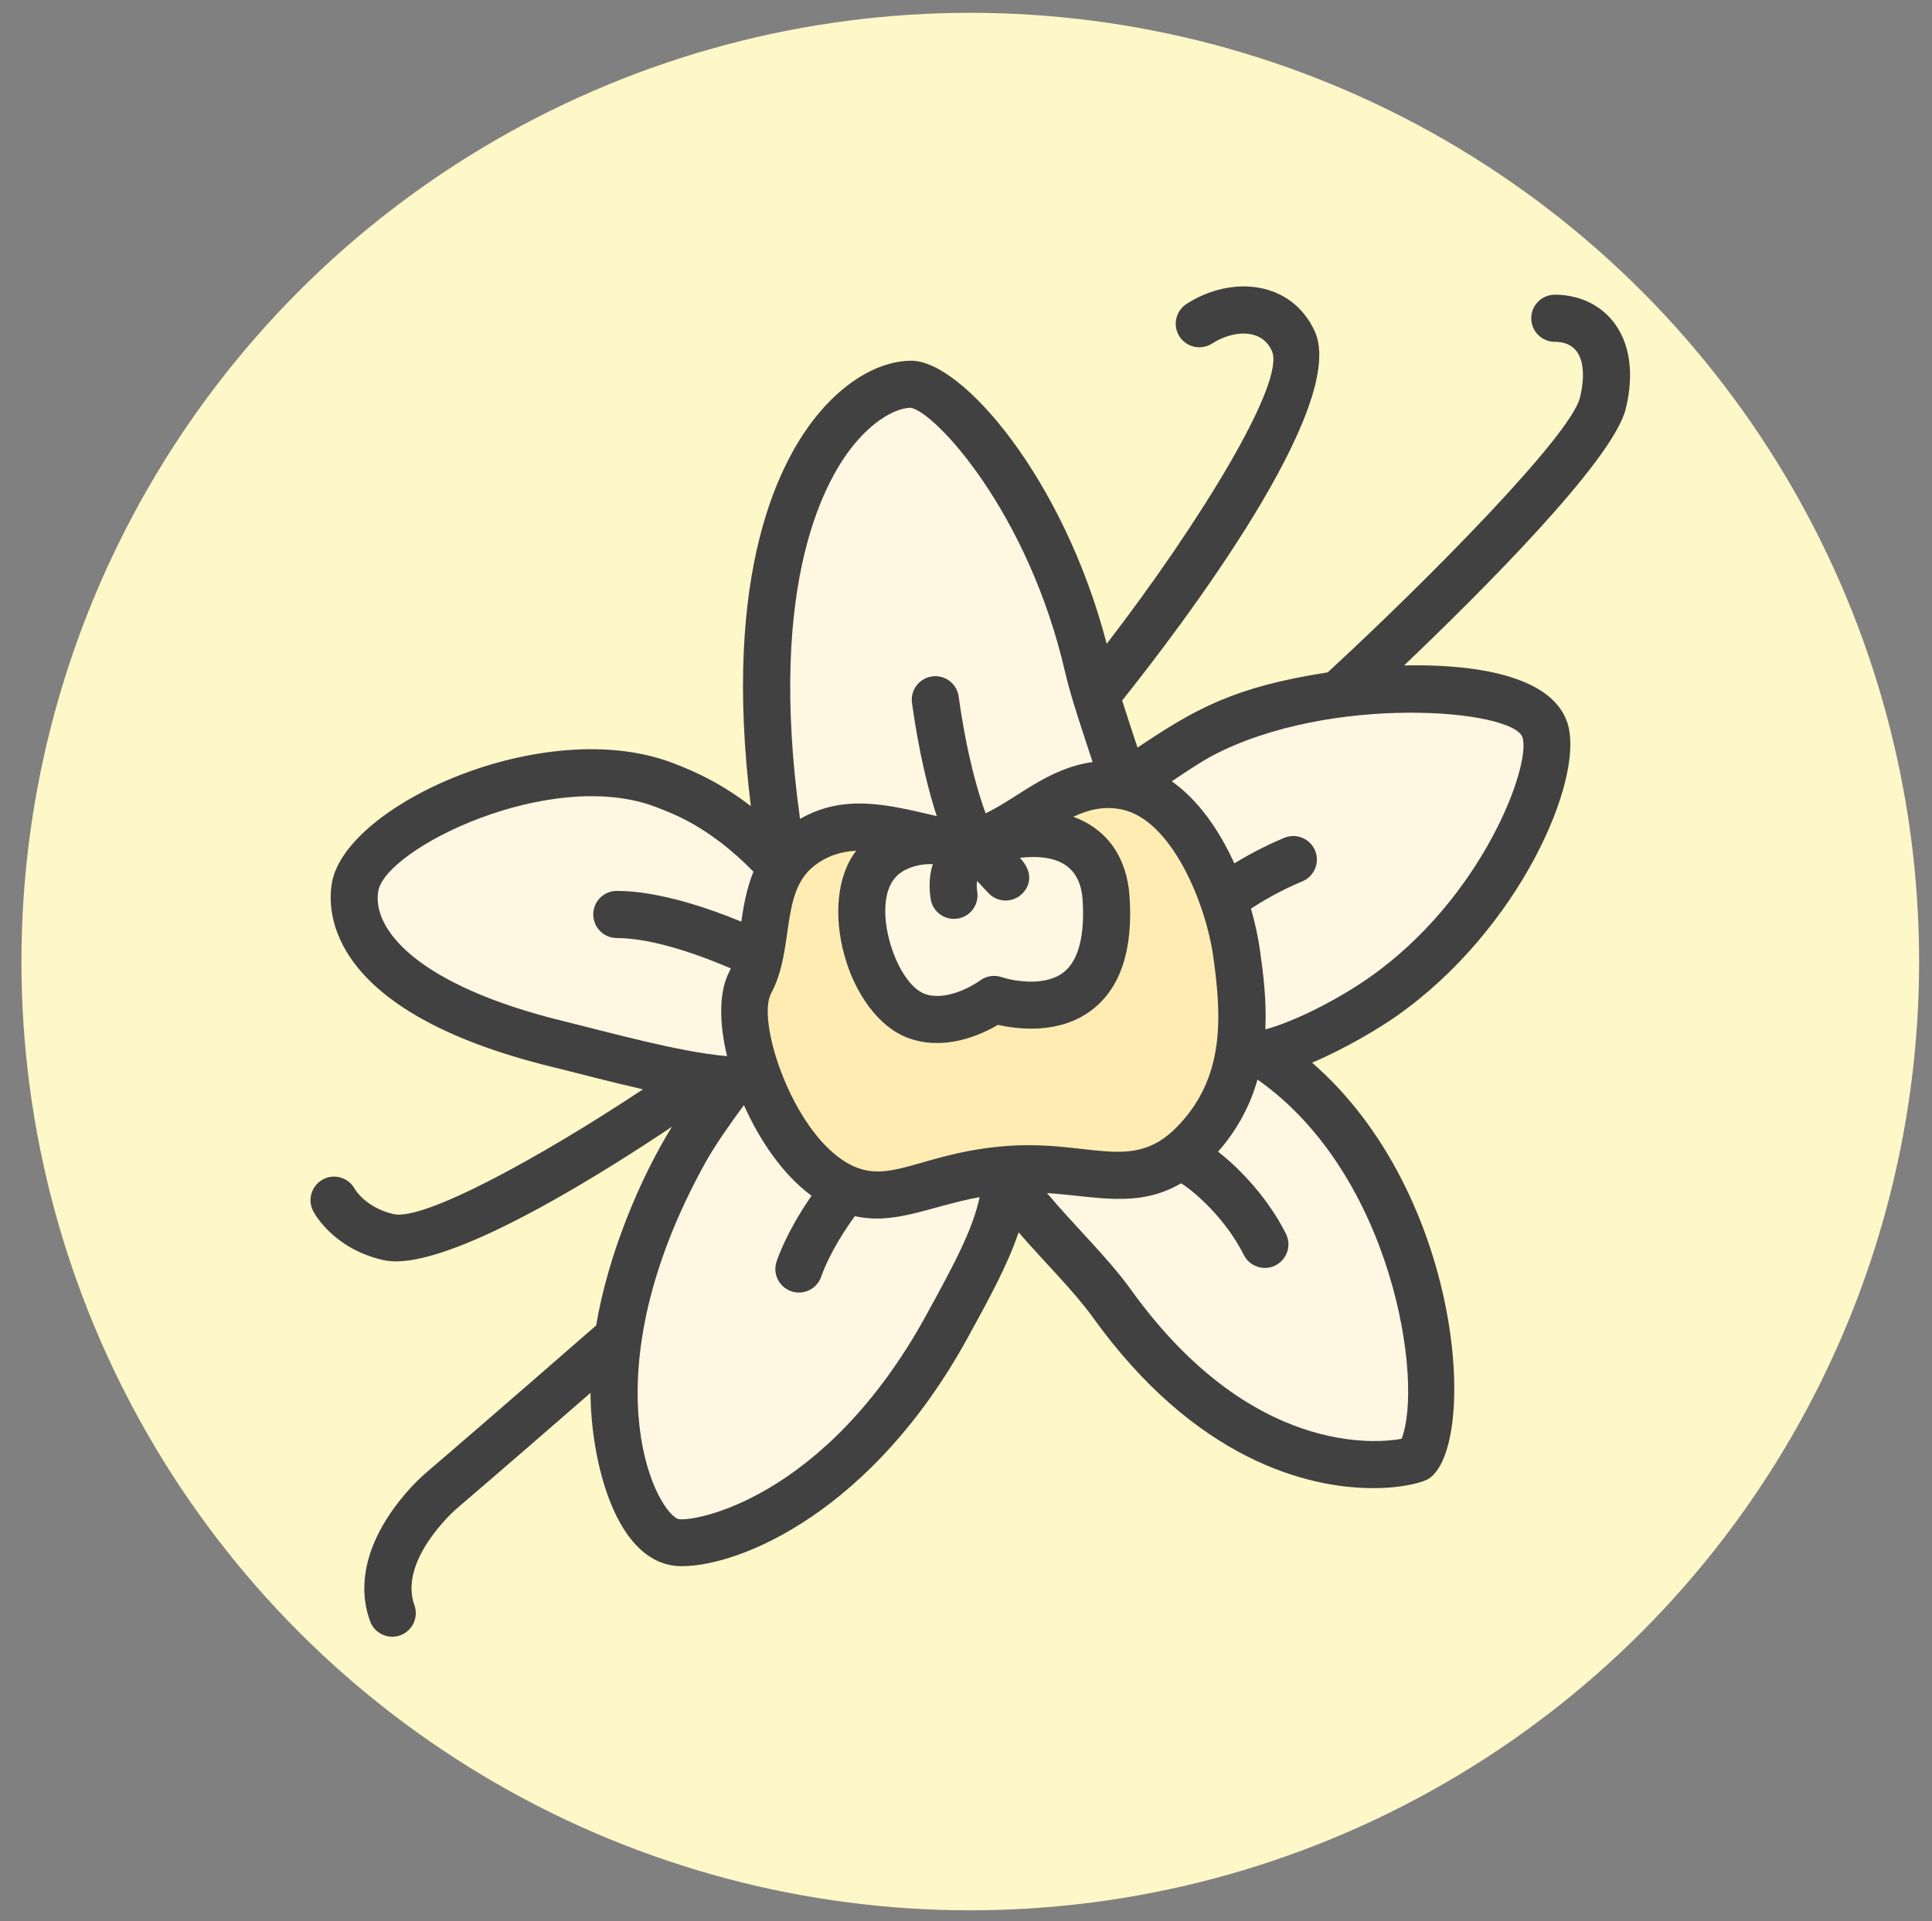 <?xml version="1.0" encoding="utf-8"?>
<!-- Generator: Adobe Illustrator 23.0.1, SVG Export Plug-In . SVG Version: 6.00 Build 0)  -->
<svg version="1.1" id="Layer_1" xmlns="http://www.w3.org/2000/svg" xmlns:xlink="http://www.w3.org/1999/xlink" x="0px" y="0px"
	 viewBox="0 0 952.6 947.3" style="enable-background:new 0 0 952.6 947.3;" xml:space="preserve">
<rect x="0" y="0" width="952.6" height="947.3" fill="#808080" stroke="none"/>
<style type="text/css">
	.st0{fill:#E63782;}
	.st1{fill:#FFFFFF;}
	.st2{fill:#FFECB2;}
	.st3{fill:#F7A54A;}
	.st4{fill:#F7941D;}
	.st5{fill:#FAE9D8;}
	.st6{fill:#B77E65;}
	.st7{fill:#BDB49B;}
	.st8{fill:#91624A;}
	.st9{fill:#E9B39F;}
	.st10{fill:#BC7A66;}
	.st11{fill:#BA2158;}
	.st12{fill:#E22C65;}
	.st13{fill:#BC1F3D;}
	.st14{fill:#FFFBF4;}
	.st15{fill:#845863;}
	.st16{fill:#E9C3B7;}
	.st17{fill:none;}
	.st18{fill:#56401F;}
	.st19{fill:#D08569;}
	.st20{fill:#FEF7C7;}
	.st21{fill:#FFF7E2;}
	.st22{fill:#414141;}
	.st23{fill:#C48A6A;}
	.st24{fill:#FFF8F3;}
	.st25{fill:#EAE9E8;}
	.st26{fill:#DD3527;}
	.st27{fill:#2F9449;}
	.st28{fill:#FFCA5F;}
	.st29{fill:#8ED6EB;}
	.st30{fill:none;stroke:#3A3A3A;stroke-width:2;stroke-miterlimit:10;}
	.st31{fill:#B8A7A1;}
	.st32{fill:#423B32;}
	.st33{fill:#FCDF95;}
	.st34{fill:#B7A7A1;}
	.st35{fill:#F9C02D;}
	.st36{fill:#6E4D42;}
	.st37{fill:#745A51;}
	.st38{fill:#705348;}
	.st39{fill:#765E54;}
	.st40{fill:#6E544B;}
	.st41{fill:#5E544C;}
	.st42{fill:#F9C12E;}
	.st43{fill:#775F56;}
	.st44{fill:#726056;}
	.st45{fill:#725E54;}
	.st46{fill:#D3E2F4;}
	.st47{fill:#B3CBEA;}
	.st48{fill:#FFF1E3;}
	.st49{fill:#5991CC;}
	.st50{fill:#85AEDD;}
	.st51{fill:#EE3F82;}
	.st52{fill:#FEE7C9;}
	.st53{fill:#FFD496;}
	.st54{fill:#ED2268;}
	.st55{fill:#E8EBF6;}
	.st56{fill:#F5D19A;}
	.st57{fill:#CF8DB7;}
	.st58{fill:#D3E1F3;}
	.st59{fill:#2E75BB;}
	.st60{fill:#FFD497;}
	.st61{fill:#FDE7C9;}
	.st62{fill:#EE4082;}
	.st63{fill:#FFD396;}
	.st64{fill:#FFE4AA;}
	.st65{fill:#F0BC39;}
	.st66{fill:#EE3B82;}
	.st67{fill:#CC9E2D;}
	.st68{fill:#DEC291;}
	.st69{fill:#13B24C;}
	.st70{fill:#FED502;}
	.st71{fill:#12B24C;}
	.st72{fill:#FDB616;}
	.st73{fill:#026E4D;}
	.st74{fill:#87489C;}
	.st75{fill:#9F792C;}
	.st76{fill:#016E4D;}
	.st77{fill:#511F5E;}
	.st78{fill:#B9974A;}
	.st79{fill:#D2B273;}
	.st80{fill:#157187;}
</style>
<g>
	<circle class="st20" cx="478.41" cy="474.16" r="467.84"/>
	<g>
		<rect x="106.59" y="102.34" class="st17" width="743.64" height="743.64"/>
		<g>
			<g>
				<path class="st21" d="M553.94,387.02c0.06-4.62-13.07-39.15-17.43-58.1c-19.23-83.7-69.72-139.43-87.14-139.43
					c-30.52,0-92.96,58.1-63.91,232.39"/>
				<g>
					<path class="st21" d="M496.13,580.21c10.91,19.03,37.49,42.22,52,62.43c69.08,96.26,145.1,80.11,149.92,76.8
						c15.96-10.97,12.75-140.71-74.4-198.81"/>
					<path class="st21" d="M612.04,520.64c17.13,1.6,51.04-15.96,69.72-29.05c57.29-40.15,86.55-110.26,80.06-131.33
						c-8.98-29.17-115.42-26.36-169.42,2.1c-9.09,4.79-22,14.05-31.1,19.92"/>
				</g>
				<g>
					<path class="st21" d="M496.13,580.21c-1.41,22.63-11.62,41.78-29.34,74.05C415.6,747.47,344.9,765.04,330.42,759.98
						c-18.28-6.39-55.43-78.92,7.07-192.05c7.22-13.07,20.99-31.54,29.56-42.48"/>
					<path class="st21" d="M373.84,532.26c-22.61,3.23-69.6-10.29-98.77-17.43c-85.83-21.01-103.84-55.84-99.99-77.54
						c5.33-30.05,95.19-71.89,152.28-50.27c13.22,5.01,33.78,13.73,58.1,40.67"/>
				</g>
				<path class="st2" d="M479.38,415.66c25.06-5.03,43.98-34.37,75.95-27.9c31.97,6.48,50.43,53.85,54.42,82.51
					c3.99,28.66,7.49,64.97-21.74,94.17c-27.34,27.31-51.54,8.57-93.5,12.47c-41.95,3.91-60.47,24.07-88.47,2.67
					c-28-21.4-46.44-75.91-36.07-95.23c10.37-19.32,2.73-49.08,23.79-66.09C423.39,394.33,459.8,419.59,479.38,415.66z"/>
				<path class="st21" d="M495.84,432.43c-5.81-5.81-7.32-9.77-19.81-14.74c-23.51-9.34-58.65,0.74-49.98,42.65
					c14.42,69.71,64.08,32.47,64.08,32.47s60.14,20.82,55.22-50.17c-2.71-39.07-46.24-33.88-61.53-26.33
					c-7.3,3.6-15.74,10.12-13.46,25.17"/>
			</g>
			<path class="st22" d="M801.58,201.65c8.79-35.84-10.67-56.33-34.95-56.33c-6.42,0-11.62,5.2-11.62,11.62
				c0,6.42,5.2,11.62,11.62,11.62c14.16,0,15.75,13.79,12.38,27.56c-4.56,18.6-75.21,90.14-123.91,135
				c-0.14,0.13-0.24,0.29-0.37,0.42c-46.15,7.17-65.04,17.78-93.87,37.11c-2.63-8.08-4.92-14.84-7.56-23.22
				c28.95-36.31,111.7-145.11,94.98-182c-11.24-24.78-40.68-28.06-63.22-13.58c-5.4,3.47-6.97,10.66-3.5,16.06
				c3.47,5.4,10.66,6.96,16.06,3.5c9.93-6.37,24.25-7.95,29.5,3.63c6.89,15.19-34.77,83.73-81.44,144.44
				c-21.24-81.5-71.27-139.6-96.28-139.6c-15.09,0-31.61,9.28-45.31,25.45c-19.44,22.95-48.23,77.88-33.87,194.21
				c-14.39-11.12-27.34-17.08-38.72-21.38c-62.95-23.83-160.98,20.47-167.83,59.11c-2.56,14.45-2.3,63.7,108.67,90.86
				c13.08,3.2,28.58,7.37,44.68,11.03c-51.65,34.24-108.2,64.87-122.89,61.54c-13.73-3.12-19.01-12.09-19.14-12.3
				c-2.99-5.67-10.03-7.84-15.7-4.85c-5.67,3-7.84,10.03-4.85,15.7c1,1.89,10.45,18.64,34.54,24.11
				c31.38,7.14,115.77-47.98,142.35-65.77c-15.83,25.51-31.6,63.31-37.38,97.98c-10.19,8.9-49.69,43.38-84.51,73.23
				c-1.66,1.42-40.44,35.22-26.98,72.6c2.17,6.03,8.83,9.17,14.87,7c6.04-2.17,9.17-8.83,7-14.87
				c-7.96-22.11,19.95-46.84,20.24-47.09c23.57-20.2,49.22-42.47,66.59-57.59c0.12,32.7,12.12,85.45,44.98,85.45
				c29.16,0,94.04-27.16,140.87-112.42c10.91-19.86,19.81-36.17,25.23-52.19c12.54,14.47,27.41,29.11,36.48,41.75
				c50.45,70.3,105.83,84.38,138.36,84.38c14.8,0,24.87-2.92,27.58-4.78c24.2-16.62,16.93-140.09-57.72-205.02
				c17.23-7.28,33.79-17.48,41.51-22.89c60.5-42.4,92.97-116.75,84.5-144.26c-8.04-26.1-53.21-29.38-80.65-28.73
				C729.35,292.81,795.31,227.21,801.58,201.65z M598.24,471.87c4.08,29.28,6.01,59.91-18.45,84.35
				c-22.38,22.37-43.33,5.12-86.36,9.12c-43.74,4.07-57.76,22.26-80.34,5.01c-24.29-18.56-39.85-67.53-32.88-80.51
				c11.59-21.59,4.42-49.27,20.85-62.55c6.56-5.3,13.7-7.41,21.11-7.78c-19.74,25.49-4.37,80.99,25.45,92.28
				c14.67,5.54,30.99,1.43,44.45-6.42c9.88,2.23,30.46,4.78,46.3-7.35c14.15-10.83,20.39-29.73,18.56-56.18
				c-1.28-18.41-10.41-32.72-27.72-39.08c7.47-3.53,15.05-5.4,23.8-3.62C577.66,404.14,594.57,445.5,598.24,471.87z M442.96,431.23
				c4.56-3.83,11.12-5.32,16.98-5.14c-1.9,5.94-1.85,11.96-1.07,17.14c0.96,6.35,6.87,10.7,13.23,9.75
				c6.35-0.96,10.71-6.88,9.75-13.23c-0.32-2.12-0.34-3.85-0.07-5.32c1.37,1.35,3.52,3.89,5.85,6.22c4.53,4.54,11.9,4.54,16.43,0
				c4.23-4.23,5.27-10.77-1.17-17.65c17.27-2,29.67,3.11,30.88,20.46c0.86,12.46-0.07,28.83-9.44,36.07
				c-9.27,7.17-25.11,4.1-30.38,2.32c-3.61-1.24-7.65-0.61-10.73,1.65c-4.24,3.12-17.43,10.36-27.41,6.54
				C440.98,484.36,428.38,443.46,442.96,431.23z M421.79,218.34c10.77-12.71,21.3-17.24,27.27-17.25
				c11.94,1.96,57.95,51.33,76.12,130.43c2.91,12.65,9.15,30.73,13.55,44.26c-22.16,3.06-36.86,17.7-52.76,25.27
				c-3.65-9.92-9.23-28.51-13.29-57.61c-0.89-6.35-6.76-10.8-13.11-9.9c-6.35,0.89-10.79,6.76-9.9,13.11
				c3.55,25.48,8.27,43.71,12.21,55.78c-23.26-5.39-45.08-11.37-67.41,1.36C377.98,285.53,407.73,234.94,421.79,218.34z
				 M277.84,503.54c-72.65-17.78-94.6-45.71-91.31-64.22c3.72-20.96,84.8-61.09,136.72-41.43c9.64,3.65,26.96,10.24,48.25,31.94
				c-3.37,8.26-4.87,16.83-6,24.64c-14.89-6.16-40.25-15.16-61.37-15.16c-6.42,0-11.62,5.2-11.62,11.62
				c0,6.42,5.2,11.62,11.62,11.62c18.93,0,43.89,9.66,56.18,14.97c-0.2,0.44-0.35,0.94-0.57,1.35c-5.37,9.99-5.22,25.43-1.25,41.93
				C335.31,518.85,300.26,509.04,277.84,503.54z M456.61,648.67c-50.18,91.36-115.44,102.12-122.3,100.36
				c-12.22-5.25-44.15-71.41,13.35-175.48c4.83-8.74,12.69-19.89,19.14-28.6c7.37,16.51,18.66,33.89,33.35,44.69
				c-5.14,7.39-12.54,19.26-17.17,32.2c-2.16,6.04,0.99,12.69,7.03,14.85c6.04,2.16,12.69-0.99,14.85-7.03
				c4.51-12.63,12.65-24.52,16.66-29.95c20.19,4.38,36.37-4.71,61.51-9.41C479.62,606.22,470.88,622.68,456.61,648.67z
				 M691.07,709.49c-11.25,2.1-74.11,9.15-133.5-73.62c-11.22-15.64-28.55-32.18-41.3-47.55c24.31,1.57,44.71,7.68,66.08-4.82
				c6.1,3.68,21.82,17.11,30.91,35.29c2.87,5.74,9.85,8.07,15.59,5.2c5.74-2.87,8.06-9.85,5.2-15.59
				c-8.48-16.96-22.23-31.84-33.48-40.48c10-11.37,16.04-23.5,19.46-35.57C687.08,579.41,701.99,681.79,691.07,709.49z
				 M750.71,363.68c4.26,13.83-19.66,79.17-75.63,118.4c-15.09,10.58-36.55,21.6-51.17,25.53c0.68-14.71-1.17-28.31-2.65-38.94
				c-0.88-6.32-2.37-13.35-4.46-20.62c5.23-3.41,14.32-8.87,25.34-13.44c5.93-2.46,8.73-9.26,6.28-15.19
				c-2.46-5.92-9.26-8.74-15.19-6.28c-9.94,4.13-18.45,8.83-24.63,12.6c-7.28-16.02-17.51-31.06-30.83-40.46
				c6.88-4.62,14.5-9.72,20.05-12.65C655.94,342.01,746.41,349.73,750.71,363.68z"/>
		</g>
	</g>
</g>
</svg>
